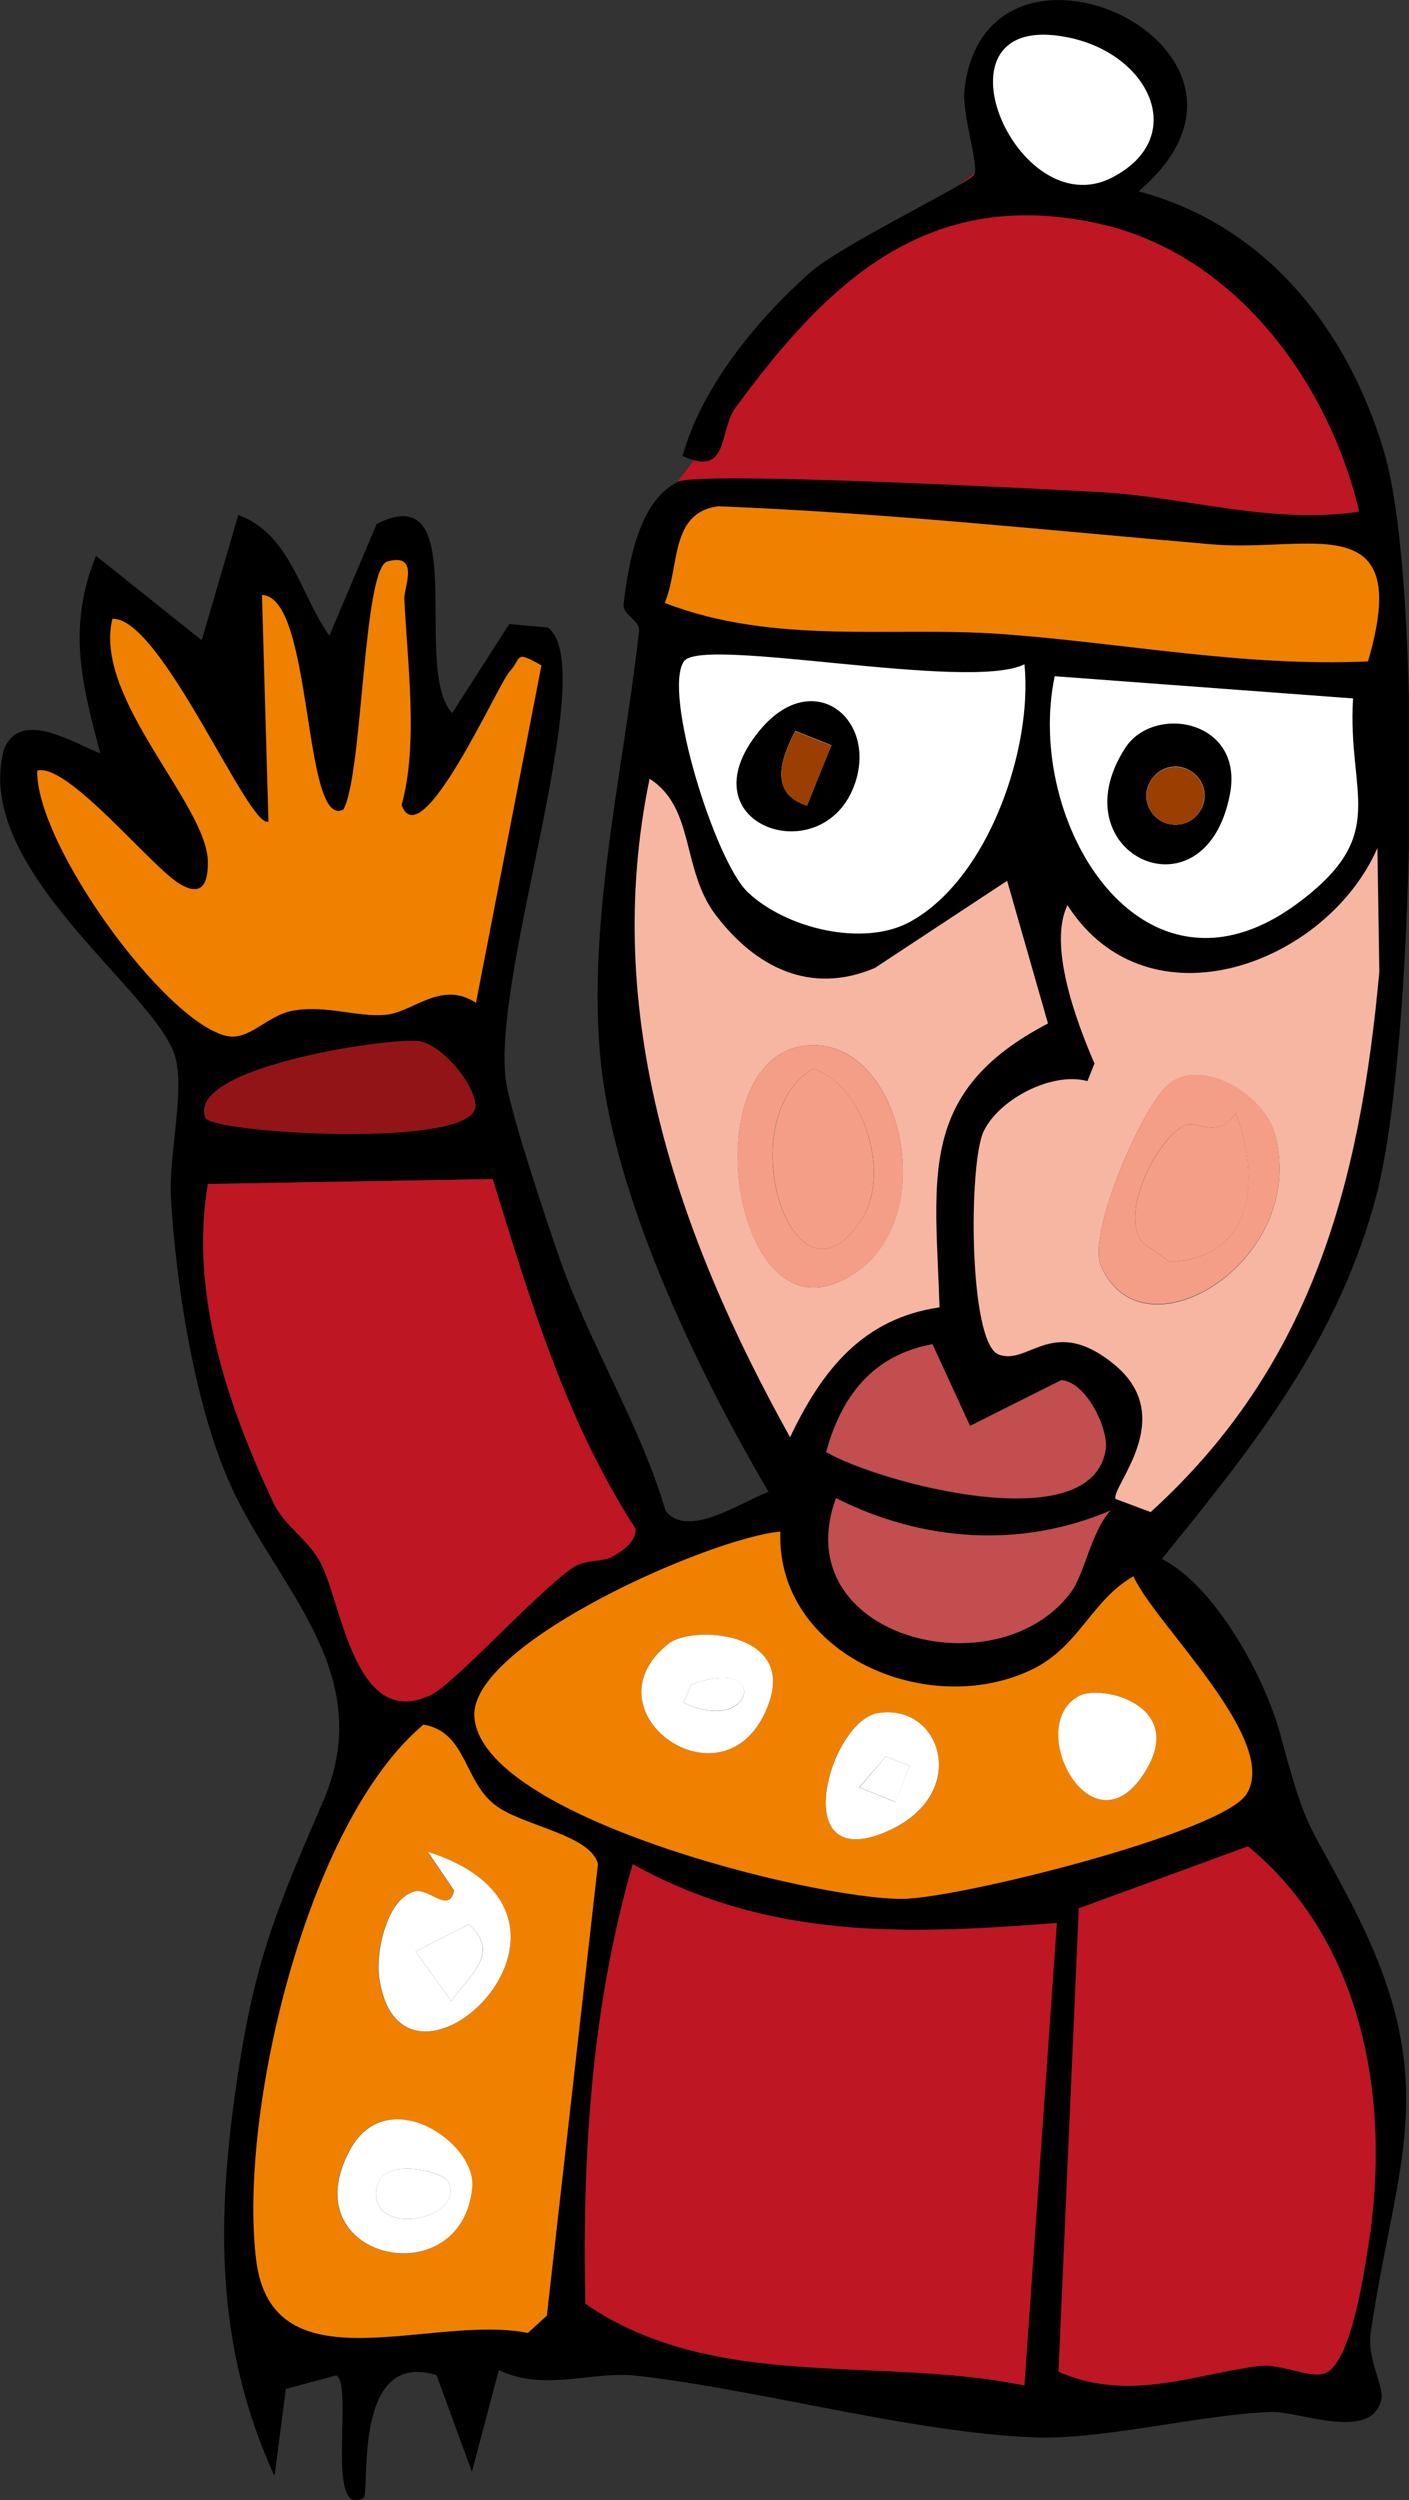 <?xml version="1.0" encoding="UTF-8"?> <svg xmlns="http://www.w3.org/2000/svg" id="Calque_2" data-name="Calque 2" viewBox="0 0 52.1 92.39"><rect x="0" y="0" width="52.1" height="92.39" fill="#333333" stroke="none"/><defs><style> .cls-1, .cls-2, .cls-3, .cls-4, .cls-5, .cls-6, .cls-7, .cls-8, .cls-9 { stroke-width: 0px; } .cls-2 { fill: #f49e87; } .cls-3 { fill: #f7b6a2; } .cls-4 { fill: #be1622; } .cls-5 { fill: #c24e4f; } .cls-6 { fill: #931417; } .cls-7 { fill: #9a3e01; } .cls-8 { fill: #f08100; } .cls-9 { fill: #fff; } </style></defs><g id="Calque_1-2" data-name="Calque 1"><g><polygon class="cls-4" points="25.06 17.79 27.17 15.05 28.58 11.74 32.31 9.19 36 6.44 40.55 8.24 45.75 8.77 50.22 15.33 50.24 18.9 46.83 19.66 37.92 18.7 28.56 17.71 25.06 17.79"></polygon><g><path class="cls-1" d="m18.44,87.6l-.99,3.74-1.31-3.57c-3.16-.98-2.43,4.39-2.7,4.54-1.44.79-.35-4.22-1.01-4.53l-1.86.5-.42,3.22c-2.14-4.67-2.16-9.27-1.43-14.33.66-4.61,1.44-6.48,3.21-10.56,2.03-4.65-1.48-7.73-3.28-11.46-1.42-2.96-2.14-7.61-2.33-10.9-.09-1.52.53-4,.15-5.23-.77-2.46-7.52-6.94-6.32-11.34.62-1.49,2.56-.22,3.56.16-.69-2.59-1.23-4.66-.16-7.3l3.91,3.12,1.35-4.63c1.94.7,2.3,2.98,3.37,4.46l1.75-4.13c3.56-1.79,1.27,5.36,2.79,6.99l2.11-3.29,1.43.13c2,1.52-2.2,13.09-1.53,16.89.24,1.33,1.49,5.08,2,6.53,1.11,3.13,2.97,6.1,3.88,9.22.83,1.06,2.83-.35,3.81-.7-2.47-4.19-5.24-9.93-6.05-14.75-.91-5.41.69-11.78,1.26-17.07.04-.39-.62-.58-.57-.99.18-1.55.58-3.84,2.02-4.52.83-.39,13.5.27,15.66.39,3.13.18,6.26,1.2,9.52.72-1.13-4.8-4.62-9.57-9.69-10.66-6.25-1.35-9.93,2.12-13.37,6.81-.64.87-.22,2.59-1.96,1.79.7-2.54,2.73-5.01,4.68-6.75,1.2-1.07,5.95-3.33,6.11-3.65.17-.35-.46-2.23-.37-3.11.77-7.05,12.66-1.54,6.44,3.73,4.71,1.25,7.73,5.1,9.07,9.6,1.48,4.95,1.12,22.08-.25,27.4-1.39,5.4-4.53,9.32-7.96,13.54,1.96.98,3.8,4.35,4.37,6.44,1.06,3.94,1.01,3.09,2.78,6.57,3.27,6.46,1.48,9.34.57,15.61-.13.93.5,1.97.4,2.43-.36,1.6-3.07.42-4.11.47-2.66.11-6.21,1.04-8.75.94-4.5-.18-10.21-1.78-14.69-2.28-1.65-.18-3.39.6-5.07-.2Zm20.7.04c2.64,1.16,5.07.07,7.45-.21.75-.09,1.75.43,2.34.29,1.01-.24,1.5-3.67,1.68-4.79.82-5.23-.15-11.17-4.46-14.7l-6.25,2.29-.75,17.12Zm-1.27.51l1.2-17.09c-5.51.43-10.62.63-15.68-2.17-1.52,5.27-1.87,10.79-1.75,16.24,4.77,3.28,10.83,1.91,16.22,3.02Zm-9.02-31.55c-2.61.24-11.47,4.15-11.3,6.83.23,3.71,12.49,6.75,15.8,6.74,2.04,0,11.81-2.43,12.74-3.86,1.29-1.98-3.42-6.34-4.17-8.06-1.53.87-2,2.58-3.7,3.42-3.84,1.91-9.51-.51-9.36-5.07Zm13.71-.72c5.99-5.45,7.74-12.2,8.45-19.96l-.07-4.57c-1.89,4.31-8.49,6.75-11.46,2.11-.7,1.45.28,4.17,1,5.85l-.26.65c-1.32-.36-3.27.67-3.84,1.86s-.59,7.8.55,8.24,2.01-1.49,4.28.37c2.39,1.96-.14,4.54.05,4.97l1.31.49Zm-11.65-.52c-1.87,5.15,5.95,7.15,8.68,3.49.52-.69.75-2.24,1.47-3.03-3.31,1.41-6.96,1.15-10.15-.46Zm8.09-30.37c-1.13,5.38,3.22,12.61,8.94,8.42,3.5-2.57,1.87-4.01,2.09-7.6l-11.03-.82Zm-8.45,28.68c1.88,1.1,9.87,3.29,10.33-.13.1-.74-.72-2.47-1.65-2.53l-3.37,1.69-1.39-3.02c-2.19.41-3.36,1.9-3.93,3.99Zm20.03-29.22c1.71-5.79-2.2-4.02-5.72-4.33-6.1-.52-12.19-1.18-18.31-1.41-1.79.24-1.41,2.25-1.97,3.57,4.07,1.57,8.37.86,12.47,1.15,4.53.33,8.97,1.22,13.53,1.01ZM15.66,63.73c-4.32,3.61-6.85,14.37-6.19,19.76.59,4.84,6.48,2,10.05,2.72l.7-.64,1.89-16.69c-.27-1.06-2.67-1.39-3.71-2.11-1.27-.87-1.1-2.75-2.74-3.04Zm13.55-10.61c1.18-2.51,2.71-4.4,5.53-4.81-.15-4.8-.84-7.95,4.01-10.49l-1.51-5.27-4.89,3.22c-2.38,1.01-4.41-.02-5.88-1.95-1.28-1.69-.75-3.96-2.45-5.04-1.81,8.67,1.02,16.84,5.2,24.34Zm4.43-19.06c2.92-1.59,4.55-6.43,4.24-9.52-2.04,1.02-11.94-1.05-12.59-.11-.79,1.15,1.15,7.37,2.35,8.52,1.42,1.36,4.28,2.05,6,1.11Zm-11.04,23.48c.38-.2.93-.57.89-1.05-2.58-3.97-3.9-8.46-5.28-12.92l-10.53.18c-.68,4.03.73,8.19,2.43,11.79.4.85,1.28,1.34,1.74,2.21.78,1.47,1.26,6.24,4.08,4.88.87-.42,3.87-3.74,5.21-4.68.49-.34,1.09-.22,1.46-.41ZM41.12,6.56c2.84-1.46,1.42-4.57-1.64-5.18-5.33-1.06-1.92,7.02,1.64,5.18ZM7.6,41.31c.22.56,9.71,1.14,9.97-.37.12-.68-1.19-2.37-2.12-2.47-1.19-.12-8.6.98-7.85,2.84Zm9.99-4.26l2.42-12.47c-1.02-.57-.7-.29-1.18.24-.43.48-3.26,6.87-3.99,4.92.62-2.25.22-5.16.1-7.62-.02-.4.59-1.71-.62-1.38-.91.25-.9,7.88-1.63,9.17-1.52.77-1.1-7.88-3.01-7.93l.24,8.37c-.7.35-3.97-7.58-5.77-7.49-.73,2.94,3.54,6.88,3.53,9,0,.65-.14,1.32-1.02.81-1.06-.61-4.16-4.51-5.29-4.2-.06,2.7,4.68,9.27,6.99,9.8.85.2,1.51-.78,2.5-.94,1.22-.2,2.35.27,3.4.16s2.03-1.28,3.32-.45Z"></path><path class="cls-4" d="m37.87,88.15c-5.4-1.11-11.45.26-16.22-3.02-.12-5.45.22-10.97,1.75-16.24,5.06,2.81,10.17,2.6,15.68,2.17l-1.2,17.09Z"></path><path class="cls-4" d="m22.61,57.54c-.37.19-.97.07-1.46.41-1.34.94-4.34,4.26-5.21,4.68-2.82,1.37-3.3-3.4-4.08-4.88-.46-.87-1.34-1.36-1.74-2.21-1.7-3.59-3.11-7.75-2.43-11.79l10.53-.18c1.38,4.46,2.7,8.94,5.28,12.92.04.48-.51.85-.89,1.05Z"></path><path class="cls-4" d="m39.14,87.64l.75-17.12,6.25-2.29c4.31,3.54,5.28,9.47,4.46,14.7-.18,1.12-.67,4.55-1.68,4.79-.58.14-1.58-.38-2.34-.29-2.38.28-4.81,1.37-7.45.21Z"></path><path class="cls-8" d="m28.85,56.6c-.15,4.56,5.51,6.97,9.36,5.07,1.7-.85,2.17-2.55,3.7-3.42.75,1.73,5.46,6.08,4.17,8.06-.93,1.43-10.7,3.86-12.74,3.86-3.31,0-15.57-3.04-15.8-6.74-.16-2.68,8.69-6.59,11.3-6.83Zm11.07,6.06c-2.12,1.1.53,6.05,2.47,2.73,1.42-2.41-1.68-3.14-2.47-2.73Zm-7.48.65c-1.76.31-3.33,5.86.23,4.42,3.3-1.33,2.17-4.84-.23-4.42Zm-7.72-2.57c-3.23,2.57,2.25,6.37,3.72,2.17.92-2.63-2.86-2.85-3.72-2.17Z"></path><path class="cls-8" d="m15.66,63.73c1.64.29,1.47,2.17,2.74,3.04,1.04.72,3.44,1.05,3.71,2.11l-1.89,16.69-.7.64c-3.57-.72-9.47,2.12-10.05-2.72-.65-5.39,1.87-16.15,6.19-19.76Zm1.79,17.11c.16-1.67-3.16-3.9-4.51-1.41-2.23,4.08,4.13,5.46,4.51,1.41Zm-2.1-10.95c-1.02.21-1.48,2.18-1.34,3.18.81,5.67,9.29-2.24,1.8-4.64l.97,1.43c-.19.87-.9-.08-1.44.03Z"></path><path class="cls-3" d="m42.56,55.88l-1.31-.49c-.19-.43,2.35-3-.05-4.97-2.27-1.86-3.18.06-4.28-.37s-1.11-7.06-.55-8.24,2.52-2.22,3.84-1.86l.26-.65c-.73-1.68-1.7-4.4-1-5.85,2.98,4.64,9.58,2.19,11.46-2.11l.07,4.57c-.71,7.77-2.46,14.52-8.45,19.96Zm-1.86-9.12c1.53,3.62,7.67-.16,6.46-4.78-.42-1.61-2.72-2.83-3.88-1.97-1.01.74-3.08,5.57-2.58,6.75Z"></path><path class="cls-8" d="m17.59,37.05c-1.29-.83-2.3.35-3.32.45s-2.17-.36-3.4-.16c-.99.16-1.65,1.14-2.5.94-2.31-.54-7.05-7.11-6.99-9.8,1.13-.3,4.23,3.59,5.29,4.2.88.51,1.02-.16,1.02-.81,0-2.12-4.26-6.07-3.53-9,1.8-.08,5.07,7.84,5.77,7.49l-.24-8.37c1.91.05,1.49,8.7,3.01,7.93.72-1.29.72-8.92,1.63-9.17,1.21-.33.6.97.62,1.38.12,2.46.52,5.37-.1,7.62.72,1.96,3.55-4.44,3.99-4.92.48-.53.17-.81,1.18-.24l-2.42,12.47Z"></path><path class="cls-3" d="m29.22,53.12c-4.17-7.49-7-15.66-5.2-24.34,1.69,1.08,1.16,3.35,2.45,5.04,1.47,1.93,3.5,2.96,5.88,1.95l4.89-3.22,1.51,5.27c-4.85,2.53-4.16,5.69-4.01,10.49-2.82.41-4.34,2.3-5.53,4.81Zm1.64-5.69c4.19-1.59,2.68-9.07-.97-8.8-4.21.3-2.93,10.28.97,8.8Z"></path><path class="cls-8" d="m50.58,24.44c-4.57.21-9-.68-13.53-1.01-4.1-.3-8.41.42-12.47-1.15.56-1.32.18-3.33,1.97-3.57,6.12.24,12.21.89,18.31,1.41,3.53.3,7.43-1.47,5.72,4.33Z"></path><path class="cls-9" d="m33.64,34.07c-1.71.93-4.58.25-6-1.11-1.2-1.15-3.14-7.37-2.35-8.52.65-.94,10.55,1.13,12.59.11.31,3.09-1.32,7.93-4.24,9.52Z"></path><path class="cls-9" d="m39,24.99l11.03.82c-.22,3.59,1.41,5.03-2.09,7.6-5.72,4.19-10.07-3.04-8.94-8.42Z"></path><path class="cls-5" d="m30.55,53.66c.57-2.09,1.73-3.58,3.93-3.99l1.39,3.02,3.37-1.69c.93.06,1.74,1.79,1.65,2.53-.46,3.42-8.45,1.23-10.33.13Z"></path><path class="cls-5" d="m30.91,55.36c3.2,1.62,6.85,1.87,10.15.46-.72.79-.95,2.34-1.47,3.03-2.74,3.66-10.55,1.66-8.68-3.49Z"></path><path class="cls-6" d="m7.6,41.31c-.74-1.85,6.66-2.95,7.85-2.84.93.09,2.23,1.79,2.12,2.47-.26,1.51-9.74.93-9.97.37Z"></path><path class="cls-9" d="m41.12,6.56c-3.56,1.84-6.97-6.25-1.64-5.18,3.06.61,4.48,3.72,1.64,5.18Z"></path><path class="cls-9" d="m24.72,60.74c.86-.68,4.64-.47,3.72,2.17-1.47,4.2-6.95.4-3.72-2.17Zm.56,2.18c2.63,1.25,3.21-1.8.27-.66l-.27.66Z"></path><path class="cls-9" d="m32.44,63.31c2.4-.42,3.52,3.09.23,4.42-3.56,1.44-1.98-4.11-.23-4.42Zm.66,3.28l.54-1.33-.88-.36-.99,1.15,1.33.54Z"></path><path class="cls-9" d="m39.92,62.66c.8-.41,3.89.32,2.47,2.73-1.95,3.32-4.6-1.63-2.47-2.73Z"></path><path class="cls-9" d="m15.35,69.89c.53-.11,1.25.84,1.44-.03l-.97-1.43c7.48,2.4-1,10.3-1.8,4.64-.14-1,.32-2.97,1.34-3.18Zm1.34,4.06c.65-.95,1.86-1.77.64-2.84l-1.96,1.01,1.32,1.83Z"></path><path class="cls-9" d="m17.46,80.84c-.39,4.04-6.74,2.67-4.51-1.41,1.36-2.49,4.68-.26,4.51,1.41Zm-.87-.2c-.17-.4-2.47-.98-2.67.21-.3,1.86,3.27,1.22,2.67-.21Z"></path><path class="cls-2" d="m40.7,46.75c-.5-1.18,1.58-6.01,2.58-6.75,1.16-.86,3.46.36,3.88,1.97,1.21,4.62-4.93,8.39-6.46,4.78Zm3.17-5.19c-1.04.38-2.54,3.34-1.6,4.37l.99.71c3.13-.17,3.35-3.09,2.43-5.51-.59.97-1.46.3-1.82.43Z"></path><path class="cls-2" d="m30.86,47.43c-3.91,1.48-5.18-8.5-.97-8.8,3.65-.26,5.17,7.22.97,8.8Zm-.8-7.94c-3.18,1.93-.67,9.52,1.83,5.52,1.03-1.64.09-4.88-1.83-5.52Z"></path><path class="cls-1" d="m31.67,28.77c-1.01,3.58-6.54,1.79-3.57-1.79,1.9-2.29,4.22-.53,3.57,1.79Zm-1.83,1l.9-2.23-1.33-.53c-.56,1.05-.97,2.33.44,2.76Z"></path><path class="cls-1" d="m45.48,29.34c-.9,4.77-6.4,2.24-3.88-1.69,1.06-1.65,4.4-1.05,3.88,1.69Zm-2.42,1.06c.55.22,1.17-.04,1.4-.59s-.04-1.17-.59-1.4-1.17.04-1.4.59.04,1.17.59,1.4Z"></path><path class="cls-9" d="m25.28,62.92l.27-.66c2.94-1.15,2.36,1.9-.27.66Z"></path><polygon class="cls-9" points="33.11 66.59 31.78 66.05 32.76 64.9 33.64 65.26 33.11 66.59"></polygon><path class="cls-9" d="m16.69,73.95l-1.32-1.83,1.96-1.01c1.21,1.07.01,1.89-.64,2.84Z"></path><path class="cls-9" d="m16.59,80.64c.61,1.43-2.97,2.07-2.67.21.19-1.19,2.49-.61,2.67-.21Z"></path><path class="cls-2" d="m43.87,41.56c.36-.13,1.22.54,1.82-.43.93,2.42.7,5.34-2.43,5.51l-.99-.71c-.94-1.03.57-3.99,1.6-4.37Z"></path><path class="cls-2" d="m30.06,39.49c1.92.63,2.85,3.88,1.83,5.52-2.5,4-5-3.59-1.83-5.52Z"></path><path class="cls-7" d="m29.85,29.78c-1.41-.43-1-1.71-.44-2.76l1.33.53-.9,2.23Z"></path><circle class="cls-7" cx="43.46" cy="29.41" r="1.07" transform="translate(-.05 58.74) rotate(-68.07)"></circle></g></g></g></svg> 